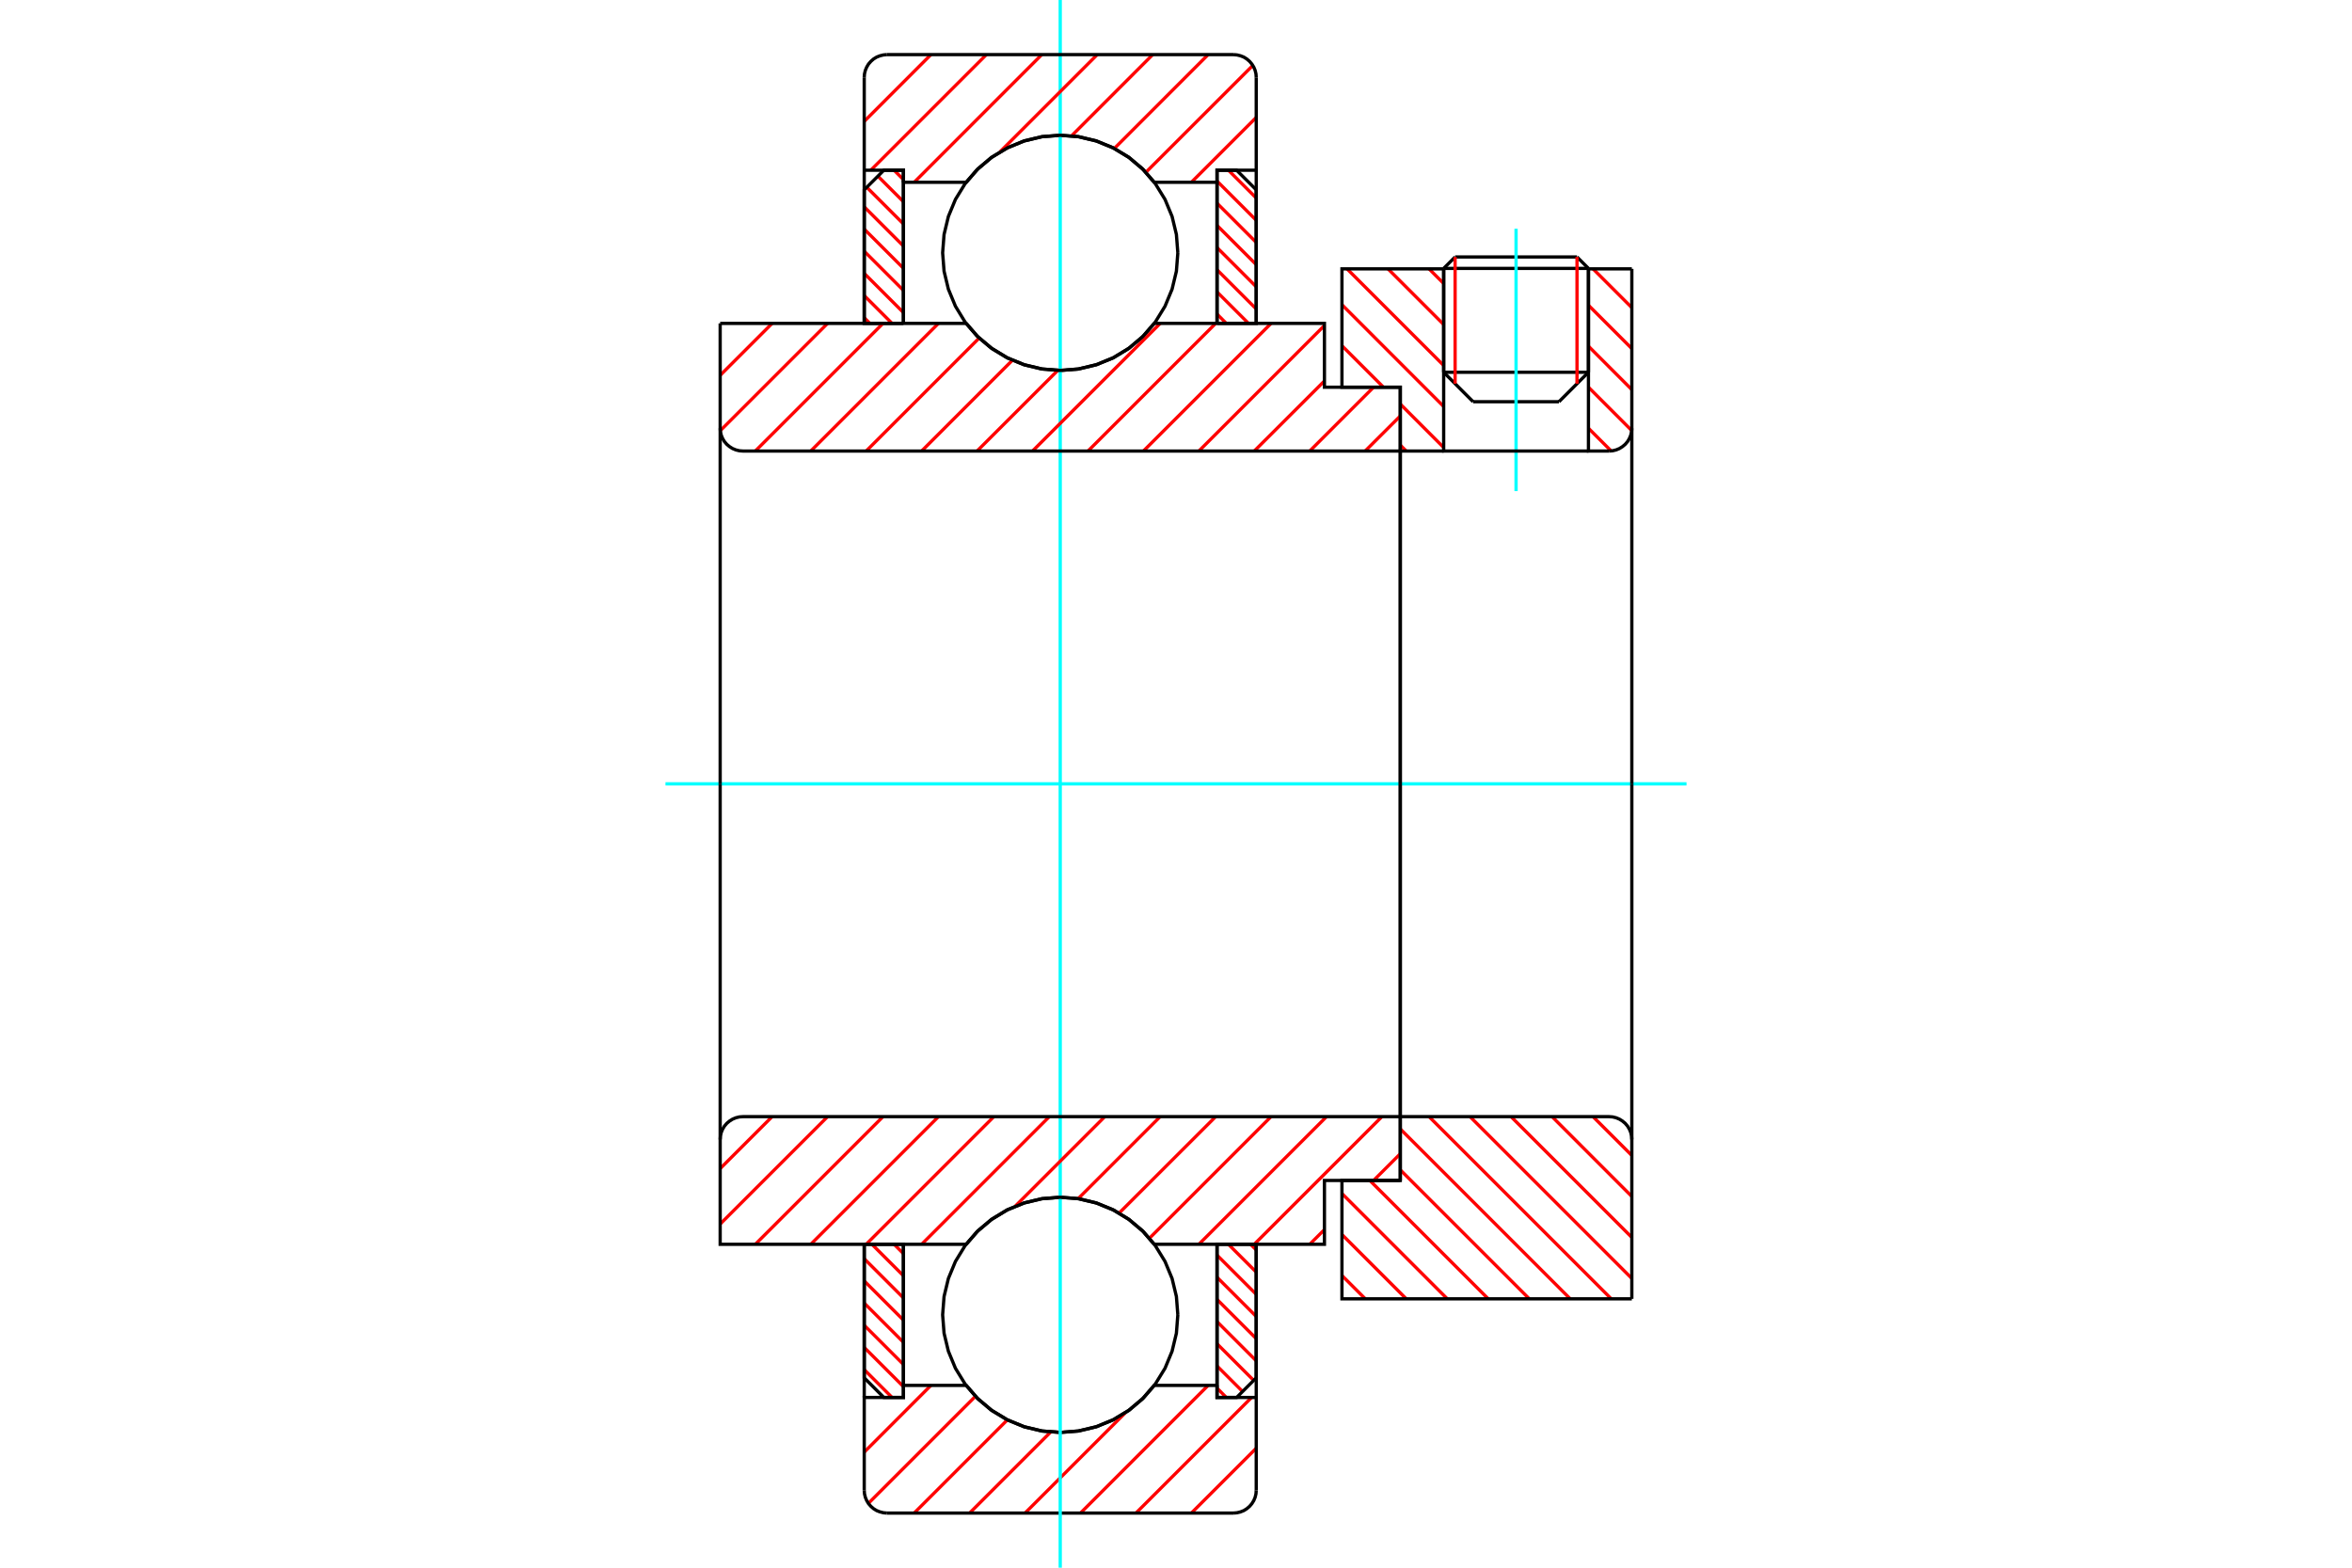 <?xml version="1.0" standalone="no"?>
<!DOCTYPE svg PUBLIC "-//W3C//DTD SVG 1.1//EN"
	"http://www.w3.org/Graphics/SVG/1.1/DTD/svg11.dtd">
<svg xmlns="http://www.w3.org/2000/svg" height="100%" width="100%" viewBox="0 0 36000 24000">
	<rect x="-1800" y="-1200" width="39600" height="26400" style="fill:#FFF"/>
	<g style="fill:none; fill-rule:evenodd" transform="matrix(1 0 0 1 0 0)">
		<g style="fill:none; stroke:#000; stroke-width:50; shape-rendering:geometricPrecision">
			<line x1="24313" y1="4109" x2="22097" y2="4109"/>
			<line x1="22272" y1="3934" x2="24138" y2="3934"/>
			<line x1="22097" y1="5699" x2="24313" y2="5699"/>
			<line x1="23862" y1="6150" x2="22547" y2="6150"/>
			<line x1="22272" y1="3934" x2="22097" y2="4109"/>
			<line x1="24313" y1="4109" x2="24138" y2="3934"/>
			<line x1="23862" y1="6150" x2="24313" y2="5699"/>
			<line x1="22097" y1="5699" x2="22547" y2="6150"/>
			<line x1="22097" y1="4109" x2="22097" y2="5699"/>
			<line x1="24313" y1="5699" x2="24313" y2="4109"/>
		</g>
		<g style="fill:none; stroke:#0FF; stroke-width:50; shape-rendering:geometricPrecision">
			<line x1="23205" y1="7518" x2="23205" y2="3502"/>
		</g>
		<g style="fill:none; stroke:#F00; stroke-width:50; shape-rendering:geometricPrecision">
			<line x1="24138" y1="3934" x2="24138" y2="5874"/>
			<line x1="22272" y1="5874" x2="22272" y2="3934"/>
			<line x1="13228" y1="20968" x2="13654" y2="21394"/>
			<line x1="13228" y1="20628" x2="13828" y2="21228"/>
			<line x1="13228" y1="20289" x2="13828" y2="20889"/>
			<line x1="13228" y1="19949" x2="13828" y2="20549"/>
			<line x1="13228" y1="19610" x2="13828" y2="20210"/>
			<line x1="13228" y1="19270" x2="13828" y2="19870"/>
			<line x1="13346" y1="19049" x2="13828" y2="19531"/>
			<line x1="13685" y1="19049" x2="13828" y2="19192"/>
		</g>
		<g style="fill:none; stroke:#000; stroke-width:50; shape-rendering:geometricPrecision">
			<polyline points="13228,19049 13228,21094 13528,21394 13828,21394 13828,19049 13228,19049"/>
		</g>
		<g style="fill:none; stroke:#0FF; stroke-width:50; shape-rendering:geometricPrecision">
			<line x1="10186" y1="12000" x2="25814" y2="12000"/>
		</g>
		<g style="fill:none; stroke:#F00; stroke-width:50; shape-rendering:geometricPrecision">
			<line x1="13228" y1="4864" x2="13314" y2="4951"/>
			<line x1="13228" y1="4525" x2="13654" y2="4951"/>
			<line x1="13228" y1="4185" x2="13828" y2="4785"/>
			<line x1="13228" y1="3846" x2="13828" y2="4446"/>
			<line x1="13228" y1="3507" x2="13828" y2="4107"/>
			<line x1="13228" y1="3167" x2="13828" y2="3767"/>
			<line x1="13267" y1="2867" x2="13828" y2="3428"/>
			<line x1="13437" y1="2697" x2="13828" y2="3088"/>
			<line x1="13685" y1="2606" x2="13828" y2="2749"/>
		</g>
		<g style="fill:none; stroke:#000; stroke-width:50; shape-rendering:geometricPrecision">
			<polyline points="13828,4951 13828,2606 13528,2606 13228,2906 13228,4951 13828,4951"/>
		</g>
		<g style="fill:none; stroke:#F00; stroke-width:50; shape-rendering:geometricPrecision">
			<line x1="19141" y1="19049" x2="19228" y2="19136"/>
			<line x1="18802" y1="19049" x2="19228" y2="19475"/>
			<line x1="18628" y1="19215" x2="19228" y2="19815"/>
			<line x1="18628" y1="19554" x2="19228" y2="20154"/>
			<line x1="18628" y1="19893" x2="19228" y2="20493"/>
			<line x1="18628" y1="20233" x2="19228" y2="20833"/>
			<line x1="18628" y1="20572" x2="19189" y2="21133"/>
			<line x1="18628" y1="20912" x2="19019" y2="21303"/>
			<line x1="18628" y1="21251" x2="18770" y2="21394"/>
		</g>
		<g style="fill:none; stroke:#000; stroke-width:50; shape-rendering:geometricPrecision">
			<polyline points="19228,19049 19228,21094 18928,21394 18628,21394 18628,19049 19228,19049"/>
		</g>
		<g style="fill:none; stroke:#F00; stroke-width:50; shape-rendering:geometricPrecision">
			<line x1="18802" y1="2606" x2="19228" y2="3032"/>
			<line x1="18628" y1="2772" x2="19228" y2="3372"/>
			<line x1="18628" y1="3111" x2="19228" y2="3711"/>
			<line x1="18628" y1="3451" x2="19228" y2="4051"/>
			<line x1="18628" y1="3790" x2="19228" y2="4390"/>
			<line x1="18628" y1="4130" x2="19228" y2="4730"/>
			<line x1="18628" y1="4469" x2="19110" y2="4951"/>
			<line x1="18628" y1="4808" x2="18770" y2="4951"/>
		</g>
		<g style="fill:none; stroke:#000; stroke-width:50; shape-rendering:geometricPrecision">
			<polyline points="18628,4951 18628,2606 18928,2606 19228,2906 19228,4951 18628,4951"/>
			<polyline points="18028,3871 18006,3589 17940,3314 17832,3053 17684,2813 17501,2598 17286,2414 17045,2267 16784,2159 16509,2093 16228,2071 15946,2093 15672,2159 15411,2267 15170,2414 14955,2598 14771,2813 14624,3053 14516,3314 14450,3589 14428,3871 14450,4152 14516,4427 14624,4688 14771,4929 14955,5144 15170,5327 15411,5475 15672,5583 15946,5649 16228,5671 16509,5649 16784,5583 17045,5475 17286,5327 17501,5144 17684,4929 17832,4688 17940,4427 18006,4152 18028,3871"/>
			<polyline points="18028,20129 18006,19848 17940,19573 17832,19312 17684,19071 17501,18856 17286,18673 17045,18525 16784,18417 16509,18351 16228,18329 15946,18351 15672,18417 15411,18525 15170,18673 14955,18856 14771,19071 14624,19312 14516,19573 14450,19848 14428,20129 14450,20411 14516,20686 14624,20947 14771,21187 14955,21402 15170,21586 15411,21733 15672,21841 15946,21907 16228,21929 16509,21907 16784,21841 17045,21733 17286,21586 17501,21402 17684,21187 17832,20947 17940,20686 18006,20411 18028,20129"/>
		</g>
		<g style="fill:none; stroke:#F00; stroke-width:50; shape-rendering:geometricPrecision">
			<line x1="24383" y1="17095" x2="24977" y2="17689"/>
			<line x1="23756" y1="17095" x2="24977" y2="18317"/>
			<line x1="23128" y1="17095" x2="24977" y2="18944"/>
			<line x1="22500" y1="17095" x2="24977" y2="19572"/>
			<line x1="21873" y1="17095" x2="24662" y2="19884"/>
			<line x1="21433" y1="17283" x2="24034" y2="19884"/>
			<line x1="21433" y1="17910" x2="23407" y2="19884"/>
			<line x1="20967" y1="18072" x2="22779" y2="19884"/>
			<line x1="20540" y1="18272" x2="22152" y2="19884"/>
			<line x1="20540" y1="18900" x2="21524" y2="19884"/>
			<line x1="20540" y1="19527" x2="20897" y2="19884"/>
		</g>
		<g style="fill:none; stroke:#000; stroke-width:50; shape-rendering:geometricPrecision">
			<line x1="24977" y1="12000" x2="24977" y2="19884"/>
			<polyline points="24977,17444 24973,17389 24960,17336 24939,17286 24911,17239 24875,17197 24833,17162 24787,17133 24736,17112 24683,17099 24628,17095 21433,17095 21433,12000"/>
			<polyline points="21433,17095 21433,18072 20540,18072 20540,19884 24977,19884"/>
		</g>
		<g style="fill:none; stroke:#F00; stroke-width:50; shape-rendering:geometricPrecision">
			<line x1="24383" y1="4116" x2="24977" y2="4710"/>
			<line x1="24313" y1="4673" x2="24977" y2="5337"/>
			<line x1="24313" y1="5300" x2="24977" y2="5965"/>
			<line x1="24313" y1="5928" x2="24975" y2="6591"/>
			<line x1="21873" y1="4116" x2="22097" y2="4340"/>
			<line x1="24313" y1="6556" x2="24660" y2="6903"/>
			<line x1="21245" y1="4116" x2="22097" y2="4968"/>
			<line x1="20618" y1="4116" x2="22097" y2="5595"/>
			<line x1="20540" y1="4665" x2="22097" y2="6223"/>
			<line x1="20540" y1="5293" x2="21175" y2="5928"/>
			<line x1="21433" y1="6186" x2="22097" y2="6851"/>
			<line x1="20540" y1="5920" x2="20547" y2="5928"/>
			<line x1="21433" y1="6814" x2="21524" y2="6905"/>
		</g>
		<g style="fill:none; stroke:#000; stroke-width:50; shape-rendering:geometricPrecision">
			<line x1="24977" y1="12000" x2="24977" y2="4116"/>
			<polyline points="24628,6905 24683,6901 24736,6888 24787,6867 24833,6838 24875,6803 24911,6761 24939,6714 24960,6664 24973,6611 24977,6556"/>
			<polyline points="24628,6905 24313,6905 24313,4116"/>
			<polyline points="24313,6905 22097,6905 22097,4116"/>
			<polyline points="22097,6905 21433,6905 21433,12000"/>
			<polyline points="21433,6905 21433,5928 20540,5928 20540,4116 22097,4116"/>
			<line x1="24313" y1="4116" x2="24977" y2="4116"/>
		</g>
		<g style="fill:none; stroke:#F00; stroke-width:50; shape-rendering:geometricPrecision">
			<line x1="19228" y1="22171" x2="18235" y2="23164"/>
			<line x1="19157" y1="21394" x2="17387" y2="23164"/>
			<line x1="18492" y1="21209" x2="16538" y2="23164"/>
			<line x1="17226" y1="21627" x2="15689" y2="23164"/>
			<line x1="16082" y1="21923" x2="14841" y2="23164"/>
			<line x1="15419" y1="21737" x2="13992" y2="23164"/>
			<line x1="14930" y1="21377" x2="13291" y2="23016"/>
			<line x1="14249" y1="21209" x2="13228" y2="22231"/>
		</g>
		<g style="fill:none; stroke:#000; stroke-width:50; shape-rendering:geometricPrecision">
			<polyline points="19228,19049 19228,21394 19228,22815"/>
			<polyline points="18879,23164 18934,23159 18987,23146 19038,23126 19084,23097 19126,23061 19161,23020 19190,22973 19211,22923 19224,22869 19228,22815"/>
			<line x1="18879" y1="23164" x2="13576" y2="23164"/>
			<polyline points="13228,22815 13232,22869 13245,22923 13266,22973 13294,23020 13330,23061 13371,23097 13418,23126 13469,23146 13522,23159 13576,23164"/>
			<polyline points="13228,22815 13228,21394 13828,21394 13828,21209 13828,19049"/>
			<polyline points="13828,21209 14788,21209 14971,21418 15185,21596 15423,21739 15680,21844 15951,21908 16228,21929 16505,21908 16775,21844 17033,21739 17271,21596 17484,21418 17668,21209 18628,21209 18628,19049"/>
			<polyline points="18628,21209 18628,21394 19228,21394"/>
			<line x1="13228" y1="21394" x2="13228" y2="19049"/>
		</g>
		<g style="fill:none; stroke:#0FF; stroke-width:50; shape-rendering:geometricPrecision">
			<line x1="16228" y1="24000" x2="16228" y2="0"/>
		</g>
		<g style="fill:none; stroke:#F00; stroke-width:50; shape-rendering:geometricPrecision">
			<line x1="19228" y1="1798" x2="18235" y2="2791"/>
			<line x1="19176" y1="1002" x2="17539" y2="2638"/>
			<line x1="18492" y1="836" x2="17056" y2="2273"/>
			<line x1="17644" y1="836" x2="16401" y2="2080"/>
			<line x1="16795" y1="836" x2="15306" y2="2325"/>
			<line x1="15946" y1="836" x2="13992" y2="2791"/>
			<line x1="15098" y1="836" x2="13328" y2="2606"/>
			<line x1="14249" y1="836" x2="13228" y2="1858"/>
		</g>
		<g style="fill:none; stroke:#000; stroke-width:50; shape-rendering:geometricPrecision">
			<polyline points="13228,4951 13228,2606 13228,1185"/>
			<polyline points="13576,836 13522,841 13469,854 13418,874 13371,903 13330,939 13294,980 13266,1027 13245,1077 13232,1131 13228,1185"/>
			<line x1="13576" y1="836" x2="18879" y2="836"/>
			<polyline points="19228,1185 19224,1131 19211,1077 19190,1027 19161,980 19126,939 19084,903 19038,874 18987,854 18934,841 18879,836"/>
			<polyline points="19228,1185 19228,2606 18628,2606 18628,2791 18628,4951"/>
			<polyline points="18628,2791 17668,2791 17484,2582 17271,2404 17033,2261 16775,2156 16505,2092 16228,2071 15951,2092 15680,2156 15423,2261 15185,2404 14971,2582 14788,2791 13828,2791 13828,4951"/>
			<polyline points="13828,2791 13828,2606 13228,2606"/>
			<line x1="19228" y1="2606" x2="19228" y2="4951"/>
		</g>
		<g style="fill:none; stroke:#F00; stroke-width:50; shape-rendering:geometricPrecision">
			<line x1="21433" y1="17663" x2="21024" y2="18072"/>
			<line x1="20272" y1="18824" x2="20047" y2="19049"/>
			<line x1="21152" y1="17095" x2="19198" y2="19049"/>
			<line x1="20304" y1="17095" x2="18350" y2="19049"/>
			<line x1="19455" y1="17095" x2="17593" y2="18957"/>
			<line x1="18607" y1="17095" x2="17129" y2="18572"/>
			<line x1="17758" y1="17095" x2="16502" y2="18351"/>
			<line x1="16910" y1="17095" x2="15538" y2="18467"/>
			<line x1="16061" y1="17095" x2="14107" y2="19049"/>
			<line x1="15212" y1="17095" x2="13258" y2="19049"/>
			<line x1="14364" y1="17095" x2="12410" y2="19049"/>
			<line x1="13515" y1="17095" x2="11561" y2="19049"/>
			<line x1="12667" y1="17095" x2="11023" y2="18739"/>
			<line x1="11818" y1="17095" x2="11023" y2="17890"/>
		</g>
		<g style="fill:none; stroke:#000; stroke-width:50; shape-rendering:geometricPrecision">
			<line x1="21433" y1="12000" x2="21433" y2="18072"/>
			<polyline points="21433,17095 11372,17095 11317,17099 11264,17112 11213,17133 11167,17162 11125,17197 11089,17239 11061,17286 11040,17336 11027,17389 11023,17444 11023,19049 11623,19049 14788,19049"/>
			<polyline points="17668,19049 17484,18840 17271,18662 17033,18519 16775,18415 16505,18351 16228,18329 15951,18351 15680,18415 15423,18519 15185,18662 14971,18840 14788,19049"/>
			<polyline points="17668,19049 20272,19049 20272,18072 21433,18072"/>
			<line x1="11023" y1="12000" x2="11023" y2="17444"/>
		</g>
		<g style="fill:none; stroke:#F00; stroke-width:50; shape-rendering:geometricPrecision">
			<line x1="21433" y1="6368" x2="20895" y2="6905"/>
			<line x1="21024" y1="5928" x2="20047" y2="6905"/>
			<line x1="20272" y1="5832" x2="19198" y2="6905"/>
			<line x1="20272" y1="4983" x2="18350" y2="6905"/>
			<line x1="19455" y1="4951" x2="17501" y2="6905"/>
			<line x1="18607" y1="4951" x2="16653" y2="6905"/>
			<line x1="17758" y1="4951" x2="15804" y2="6905"/>
			<line x1="16191" y1="5670" x2="14955" y2="6905"/>
			<line x1="15496" y1="5515" x2="14107" y2="6905"/>
			<line x1="14988" y1="5175" x2="13258" y2="6905"/>
			<line x1="14364" y1="4951" x2="12410" y2="6905"/>
			<line x1="13515" y1="4951" x2="11561" y2="6905"/>
			<line x1="12667" y1="4951" x2="11025" y2="6593"/>
			<line x1="11818" y1="4951" x2="11023" y2="5746"/>
		</g>
		<g style="fill:none; stroke:#000; stroke-width:50; shape-rendering:geometricPrecision">
			<line x1="11023" y1="12000" x2="11023" y2="4951"/>
			<polyline points="11023,6556 11027,6611 11040,6664 11061,6714 11089,6761 11125,6803 11167,6838 11213,6867 11264,6888 11317,6901 11372,6905 21433,6905 21433,5928 20272,5928 20272,4951 17668,4951"/>
			<polyline points="14788,4951 14971,5160 15185,5338 15423,5481 15680,5585 15951,5649 16228,5671 16505,5649 16775,5585 17033,5481 17271,5338 17484,5160 17668,4951"/>
			<polyline points="14788,4951 11623,4951 11023,4951"/>
			<line x1="21433" y1="12000" x2="21433" y2="6905"/>
		</g>
	</g>
</svg>
